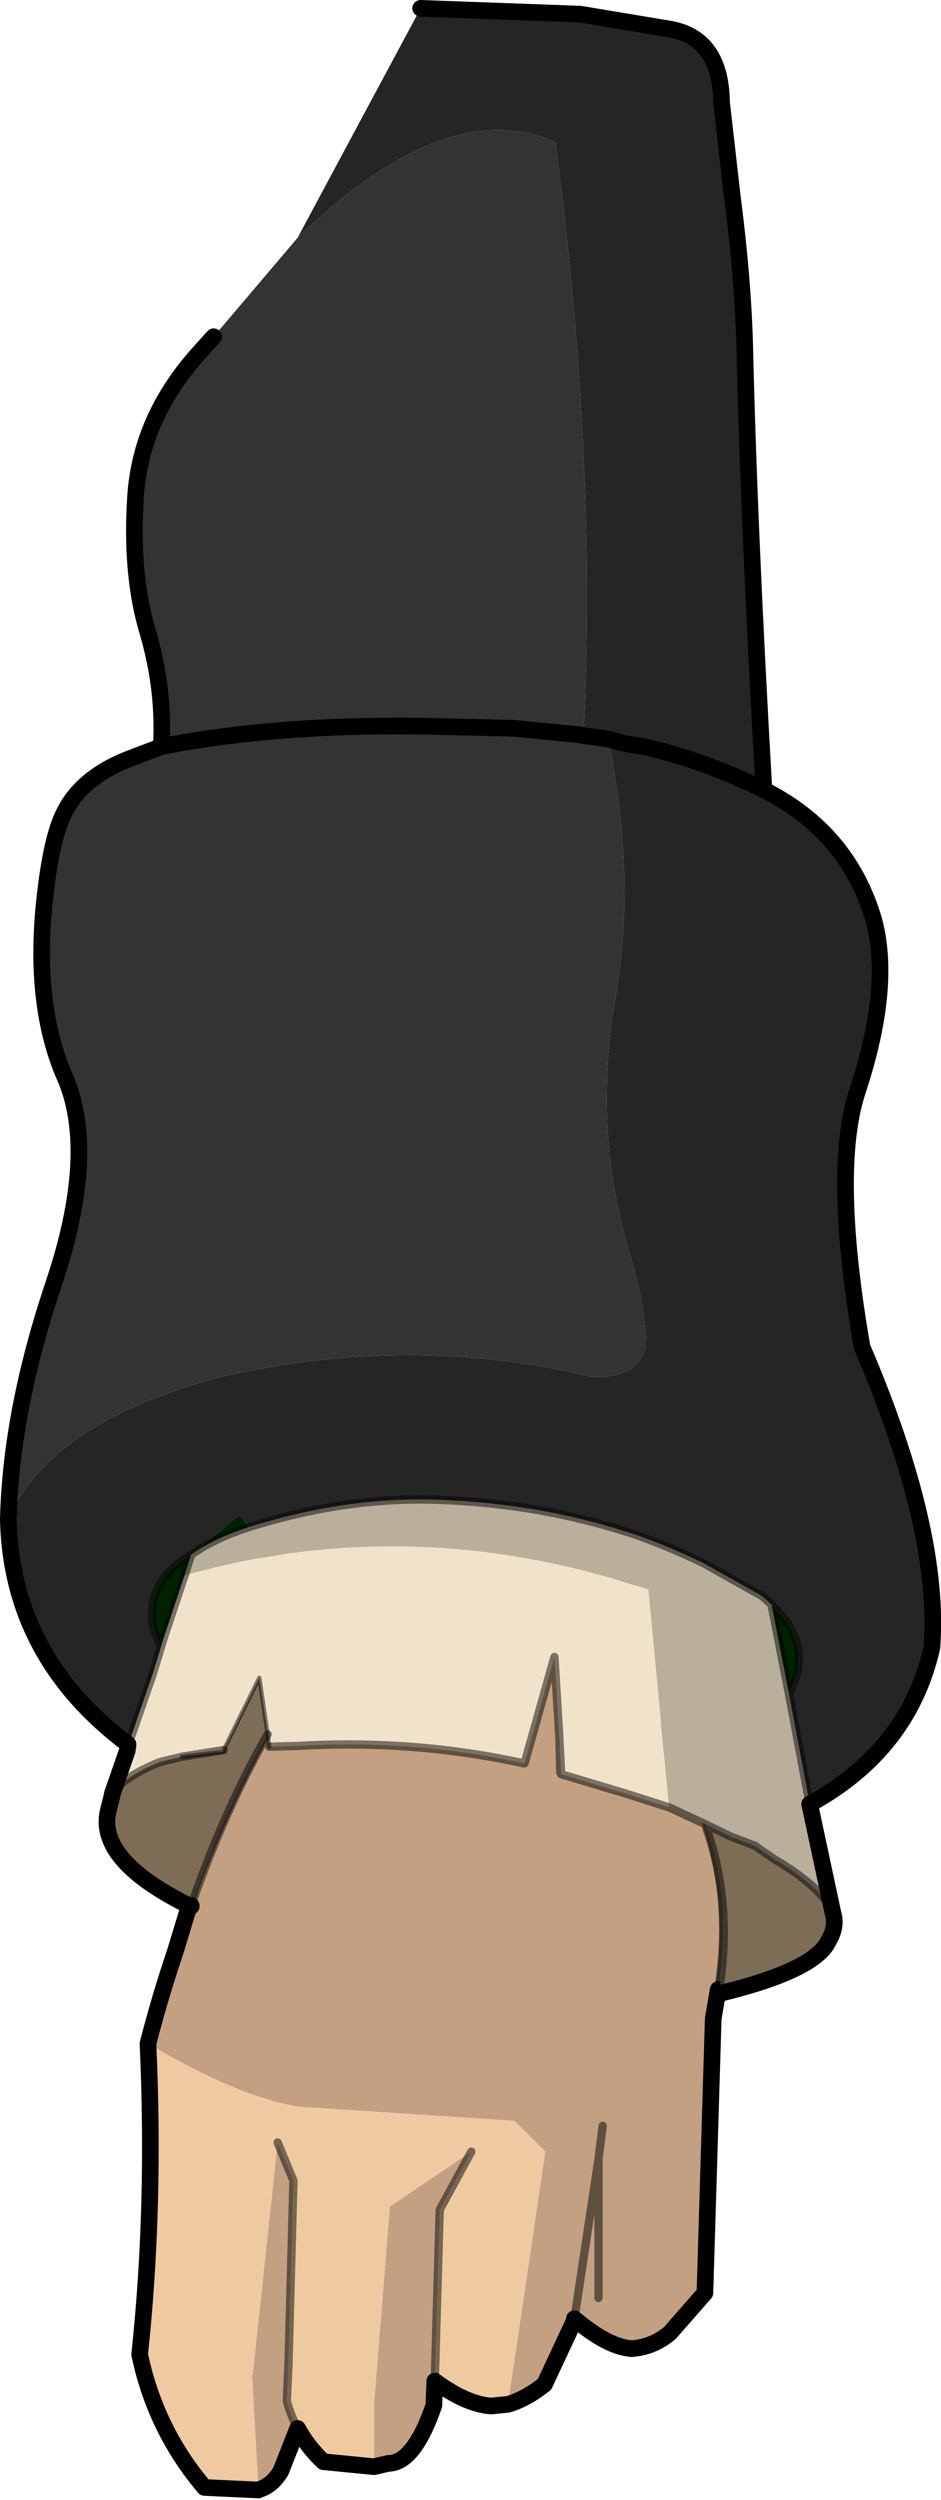 <?xml version="1.0" encoding="UTF-8" standalone="no"?>
<svg xmlns:xlink="http://www.w3.org/1999/xlink" height="150.35px" width="56.6px" xmlns="http://www.w3.org/2000/svg">
  <g transform="matrix(1.0, 0.0, 0.0, 1.0, 3.05, -2.45)">
    <path d="M13.1 103.15 L13.1 91.2 34.0 90.75 35.55 105.35 Q37.45 107.55 38.6 109.95 41.2 115.65 40.15 122.1 L39.85 123.85 39.35 140.35 37.25 142.75 Q36.25 143.6 34.95 143.7 33.5 143.6 31.5 141.9 L31.5 142.0 29.7 145.85 Q28.55 146.75 27.5 147.05 L29.75 131.85 27.9 130.0 14.9 129.15 Q11.25 128.55 5.85 125.35 6.6 122.45 7.5 119.8 L8.35 117.0 8.7 115.9 Q10.8 110.45 13.1 106.45 L13.1 103.15 M23.1 145.65 L23.05 147.05 23.05 147.1 Q21.85 150.6 20.3 150.6 L19.45 150.8 19.45 147.0 20.4 135.15 25.3 131.85 23.4 135.35 23.1 145.65 M14.85 148.5 L13.85 151.05 Q13.35 151.9 12.6 152.15 L12.5 152.2 12.1 145.25 12.15 145.25 13.65 131.3 14.6 133.6 14.3 144.7 14.2 146.85 Q14.45 147.75 14.85 148.5 M33.2 130.3 L32.95 132.3 31.5 141.9 32.95 132.3 33.2 130.3 M32.95 140.65 L32.95 132.3 32.95 140.65" fill="#c2a081" fill-rule="evenodd" stroke="none"/>
    <path d="M27.5 147.05 L26.5 147.15 Q25.0 147.05 23.1 145.65 L23.4 135.35 25.3 131.85 20.4 135.15 19.45 147.0 19.45 150.8 16.4 150.5 Q15.45 149.6 14.85 148.5 14.45 147.75 14.2 146.85 L14.3 144.7 14.6 133.6 13.65 131.3 12.15 145.25 12.1 145.25 12.5 152.2 9.25 152.05 Q6.45 148.75 5.45 144.5 L5.35 144.05 Q6.3 135.15 5.85 125.35 11.25 128.55 14.9 129.15 L27.9 130.0 29.75 131.85 27.5 147.05" fill="#efcaa0" fill-rule="evenodd" stroke="none"/>
    <path d="M13.1 103.15 L13.1 91.2 34.0 90.75 35.55 105.35 Q37.45 107.55 38.6 109.95 M40.15 122.1 L39.85 123.85 39.35 140.35 37.25 142.75 Q36.25 143.6 34.95 143.7 33.5 143.6 31.5 141.9 L31.5 142.0 29.7 145.85 Q28.55 146.75 27.5 147.05 L26.5 147.15 Q25.0 147.05 23.1 145.65 L23.05 147.05 23.05 147.1 Q21.85 150.6 20.3 150.6 L19.45 150.8 16.4 150.5 Q15.45 149.6 14.85 148.5 L13.85 151.05 Q13.35 151.9 12.6 152.15 L12.5 152.2 9.25 152.05 Q6.45 148.75 5.45 144.5 L5.35 144.05 Q6.3 135.15 5.85 125.35 6.6 122.45 7.5 119.8 L8.35 117.0" fill="none" stroke="#000000" stroke-linecap="round" stroke-linejoin="round" stroke-width="1.0"/>
    <path d="M38.6 109.95 Q41.2 115.65 40.15 122.1 M8.35 117.0 L8.7 115.9 Q10.8 110.45 13.1 106.45 L13.1 103.15 M14.85 148.5 Q14.45 147.75 14.2 146.85 L14.3 144.7 14.6 133.6 13.65 131.3 M31.5 141.9 L32.95 132.3 33.2 130.3 M23.1 145.65 L23.4 135.35 25.3 131.85 M32.95 132.3 L32.95 140.65" fill="none" stroke="#000000" stroke-linecap="round" stroke-linejoin="round" stroke-opacity="0.498" stroke-width="0.5"/>
    <path d="M22.25 2.95 L31.85 3.3 37.25 4.2 Q40.3 4.75 40.35 8.6 L41.0 14.3 Q41.65 19.3 41.75 23.45 42.0 34.25 42.9 49.95 47.95 52.5 49.5 57.75 50.6 61.75 48.55 68.0 46.95 72.75 48.8 83.45 53.55 94.55 53.0 101.55 51.6 107.7 45.65 110.95 L44.4 104.3 Q44.95 103.35 45.0 102.25 45.05 100.55 43.35 98.95 L42.8 98.45 39.25 96.45 Q36.2 95.0 33.9 94.35 28.9 92.85 23.3 92.65 17.75 92.45 11.9 94.3 L11.35 93.55 8.6 95.85 8.45 95.95 Q6.15 97.3 6.1 99.45 6.05 100.4 6.65 101.45 L6.15 103.1 4.85 106.85 4.7 107.15 4.65 107.35 Q-2.35 102.1 -2.55 93.85 -0.1 88.0 10.25 85.25 21.75 82.65 32.5 85.25 35.35 85.4 35.8 83.4 35.8 81.0 34.85 77.95 33.3 72.75 33.45 67.65 33.5 65.25 33.9 62.85 35.25 55.55 33.6 47.25 L34.45 47.15 33.55 46.9 32.1 46.7 32.05 46.7 Q32.85 29.75 30.35 11.0 23.8 8.1 14.85 16.75 L22.25 2.95 M34.45 47.15 L35.9 47.4 Q39.45 48.25 42.9 49.95 39.45 48.25 35.9 47.4 L34.45 47.15" fill="#252525" fill-rule="evenodd" stroke="none"/>
    <path d="M-2.55 93.85 Q-2.4 87.3 0.2 79.6 2.75 71.95 0.95 67.45 -1.15 62.85 -0.3 56.0 0.1 52.65 0.85 51.25 1.95 49.1 4.95 48.0 L6.65 47.35 Q6.85 43.95 5.85 40.5 4.8 37.05 5.1 32.35 5.4 27.6 8.9 23.7 L9.8 22.7 14.85 16.75 Q23.8 8.1 30.35 11.0 32.85 29.75 32.05 46.7 L31.9 46.65 27.85 46.25 23.55 46.15 Q14.1 45.9 6.65 47.35 14.1 45.9 23.55 46.15 L27.85 46.25 31.9 46.65 32.05 46.7 32.1 46.7 33.55 46.9 33.6 47.25 Q35.25 55.55 33.9 62.85 33.5 65.25 33.45 67.65 33.3 72.75 34.85 77.95 35.8 81.0 35.8 83.4 35.35 85.4 32.5 85.25 21.75 82.65 10.25 85.25 -0.1 88.0 -2.55 93.85" fill="#333333" fill-rule="evenodd" stroke="none"/>
    <path d="M33.6 47.25 L33.55 46.9 34.45 47.15 33.6 47.25 M8.6 95.85 L11.35 93.55 11.9 94.3 Q9.9 94.95 8.6 95.85 M43.35 98.95 Q45.05 100.55 45.0 102.25 44.95 103.35 44.4 104.3 L43.35 98.95 M8.45 95.95 L8.05 97.2 6.8 100.95 6.65 101.45 Q6.05 100.4 6.1 99.45 6.15 97.3 8.45 95.95" fill="#002200" fill-rule="evenodd" stroke="none"/>
    <path d="M37.2 111.15 L34.7 110.35 30.7 109.15 30.7 109.1 30.7 109.05 30.6 107.05 30.3 102.1 28.5 108.5 28.45 108.5 Q21.85 107.05 14.9 107.45 L13.15 107.5 13.05 106.75 12.55 103.35 10.4 107.7 7.9 108.1 6.65 108.4 6.5 108.45 Q4.4 109.3 3.7 110.35 L4.6 107.75 4.85 106.85 6.15 103.1 6.65 101.45 6.8 100.95 8.05 97.2 Q21.8 93.3 35.95 98.05 L37.2 111.15" fill="#f1e3c9" fill-rule="evenodd" stroke="none"/>
    <path d="M45.65 110.95 L47.05 117.5 Q46.4 115.95 43.5 114.25 L42.35 113.45 40.9 112.9 39.35 112.15 37.2 111.15 35.95 98.05 Q21.8 93.3 8.05 97.2 L8.45 95.95 8.6 95.85 Q9.9 94.95 11.9 94.3 17.75 92.45 23.3 92.65 28.9 92.85 33.9 94.35 36.2 95.0 39.25 96.45 L42.8 98.45 43.35 98.95 44.4 104.3 45.65 110.95" fill="#baaf9b" fill-rule="evenodd" stroke="none"/>
    <path d="M47.05 117.5 Q47.3 118.3 46.8 119.15 46.0 120.95 40.2 122.35 L40.2 122.15 Q41.05 116.8 39.35 112.15 L40.9 112.9 42.35 113.45 43.5 114.25 Q46.4 115.95 47.05 117.5 M13.05 106.75 Q10.5 111.2 8.45 117.05 L8.45 117.1 8.4 117.1 Q2.8 114.35 3.45 111.4 L3.7 110.4 3.7 110.35 Q4.4 109.3 6.5 108.45 L6.65 108.4 7.9 108.1 10.4 107.8 10.4 107.7 12.55 103.35 13.05 106.75 M8.45 117.05 L8.4 117.1 8.45 117.05" fill="#7d6d57" fill-rule="evenodd" stroke="none"/>
    <path d="M4.65 107.4 L4.65 107.35 4.7 107.15 4.65 107.4" fill="#993333" fill-rule="evenodd" stroke="none"/>
    <path d="M22.25 2.95 L31.85 3.3 37.25 4.2 Q40.3 4.75 40.35 8.6 L41.0 14.3 Q41.65 19.3 41.75 23.45 42.0 34.25 42.9 49.95 47.95 52.5 49.5 57.75 50.6 61.75 48.55 68.0 46.95 72.75 48.8 83.45 53.55 94.55 53.0 101.55 51.6 107.7 45.65 110.95 L47.05 117.5 Q47.3 118.3 46.8 119.15 46.0 120.95 40.2 122.35 M8.45 117.1 L8.4 117.1 Q2.8 114.35 3.45 111.4 L3.7 110.4 3.7 110.35 4.6 107.75 4.65 107.4 4.65 107.35 Q-2.35 102.1 -2.55 93.85 -2.4 87.3 0.2 79.6 2.75 71.95 0.95 67.45 -1.15 62.85 -0.3 56.0 0.1 52.65 0.85 51.25 1.95 49.1 4.95 48.0 L6.65 47.35 Q6.85 43.95 5.85 40.5 4.8 37.05 5.1 32.35 5.4 27.6 8.9 23.7 L9.8 22.7 M6.65 47.35 Q14.1 45.9 23.55 46.15 L27.85 46.25 31.9 46.65 32.05 46.7 32.1 46.7 33.55 46.9 34.45 47.15 35.9 47.4 Q39.45 48.25 42.9 49.95 M8.4 117.1 L8.45 117.05" fill="none" stroke="#000000" stroke-linecap="round" stroke-linejoin="round" stroke-width="1.0"/>
    <path d="M40.2 122.35 L40.2 122.15 Q41.05 116.8 39.35 112.15 L37.2 111.15 34.7 110.35 30.7 109.15 30.7 109.1 30.7 109.05 30.65 109.05 30.6 107.05 30.3 102.1 28.5 108.5 28.45 108.5 Q21.85 107.05 14.9 107.45 L13.15 107.5 M13.05 106.75 Q10.5 111.2 8.45 117.05 L8.45 117.1 M11.9 94.3 Q17.75 92.45 23.3 92.65 28.9 92.85 33.9 94.35 36.2 95.0 39.25 96.45 L42.8 98.45 43.35 98.95 Q45.05 100.55 45.0 102.25 44.95 103.35 44.4 104.3 L45.65 110.95 M11.9 94.3 Q9.9 94.95 8.6 95.85 L8.45 95.95 8.05 97.2 6.8 100.95 6.65 101.45 6.15 103.1 4.85 106.85 4.7 107.15 M47.05 117.5 Q46.4 115.95 43.5 114.25 L42.35 113.45 40.9 112.9 39.35 112.15 M30.7 109.05 L30.6 107.05 M7.9 108.1 L6.65 108.4 6.5 108.45 Q4.4 109.3 3.7 110.35 M6.65 101.45 Q6.05 100.4 6.1 99.45 6.15 97.3 8.45 95.95 M10.4 107.7 L7.9 108.1 M43.35 98.95 L44.4 104.3" fill="none" stroke="#000000" stroke-linecap="round" stroke-linejoin="round" stroke-opacity="0.498" stroke-width="0.5"/>
    <path d="M13.15 107.5 L13.05 106.75 12.55 103.35 10.4 107.7 10.4 107.8 7.9 108.1" fill="none" stroke="#000000" stroke-linecap="round" stroke-linejoin="round" stroke-opacity="0.498" stroke-width="0.25"/>
  </g>
</svg>
